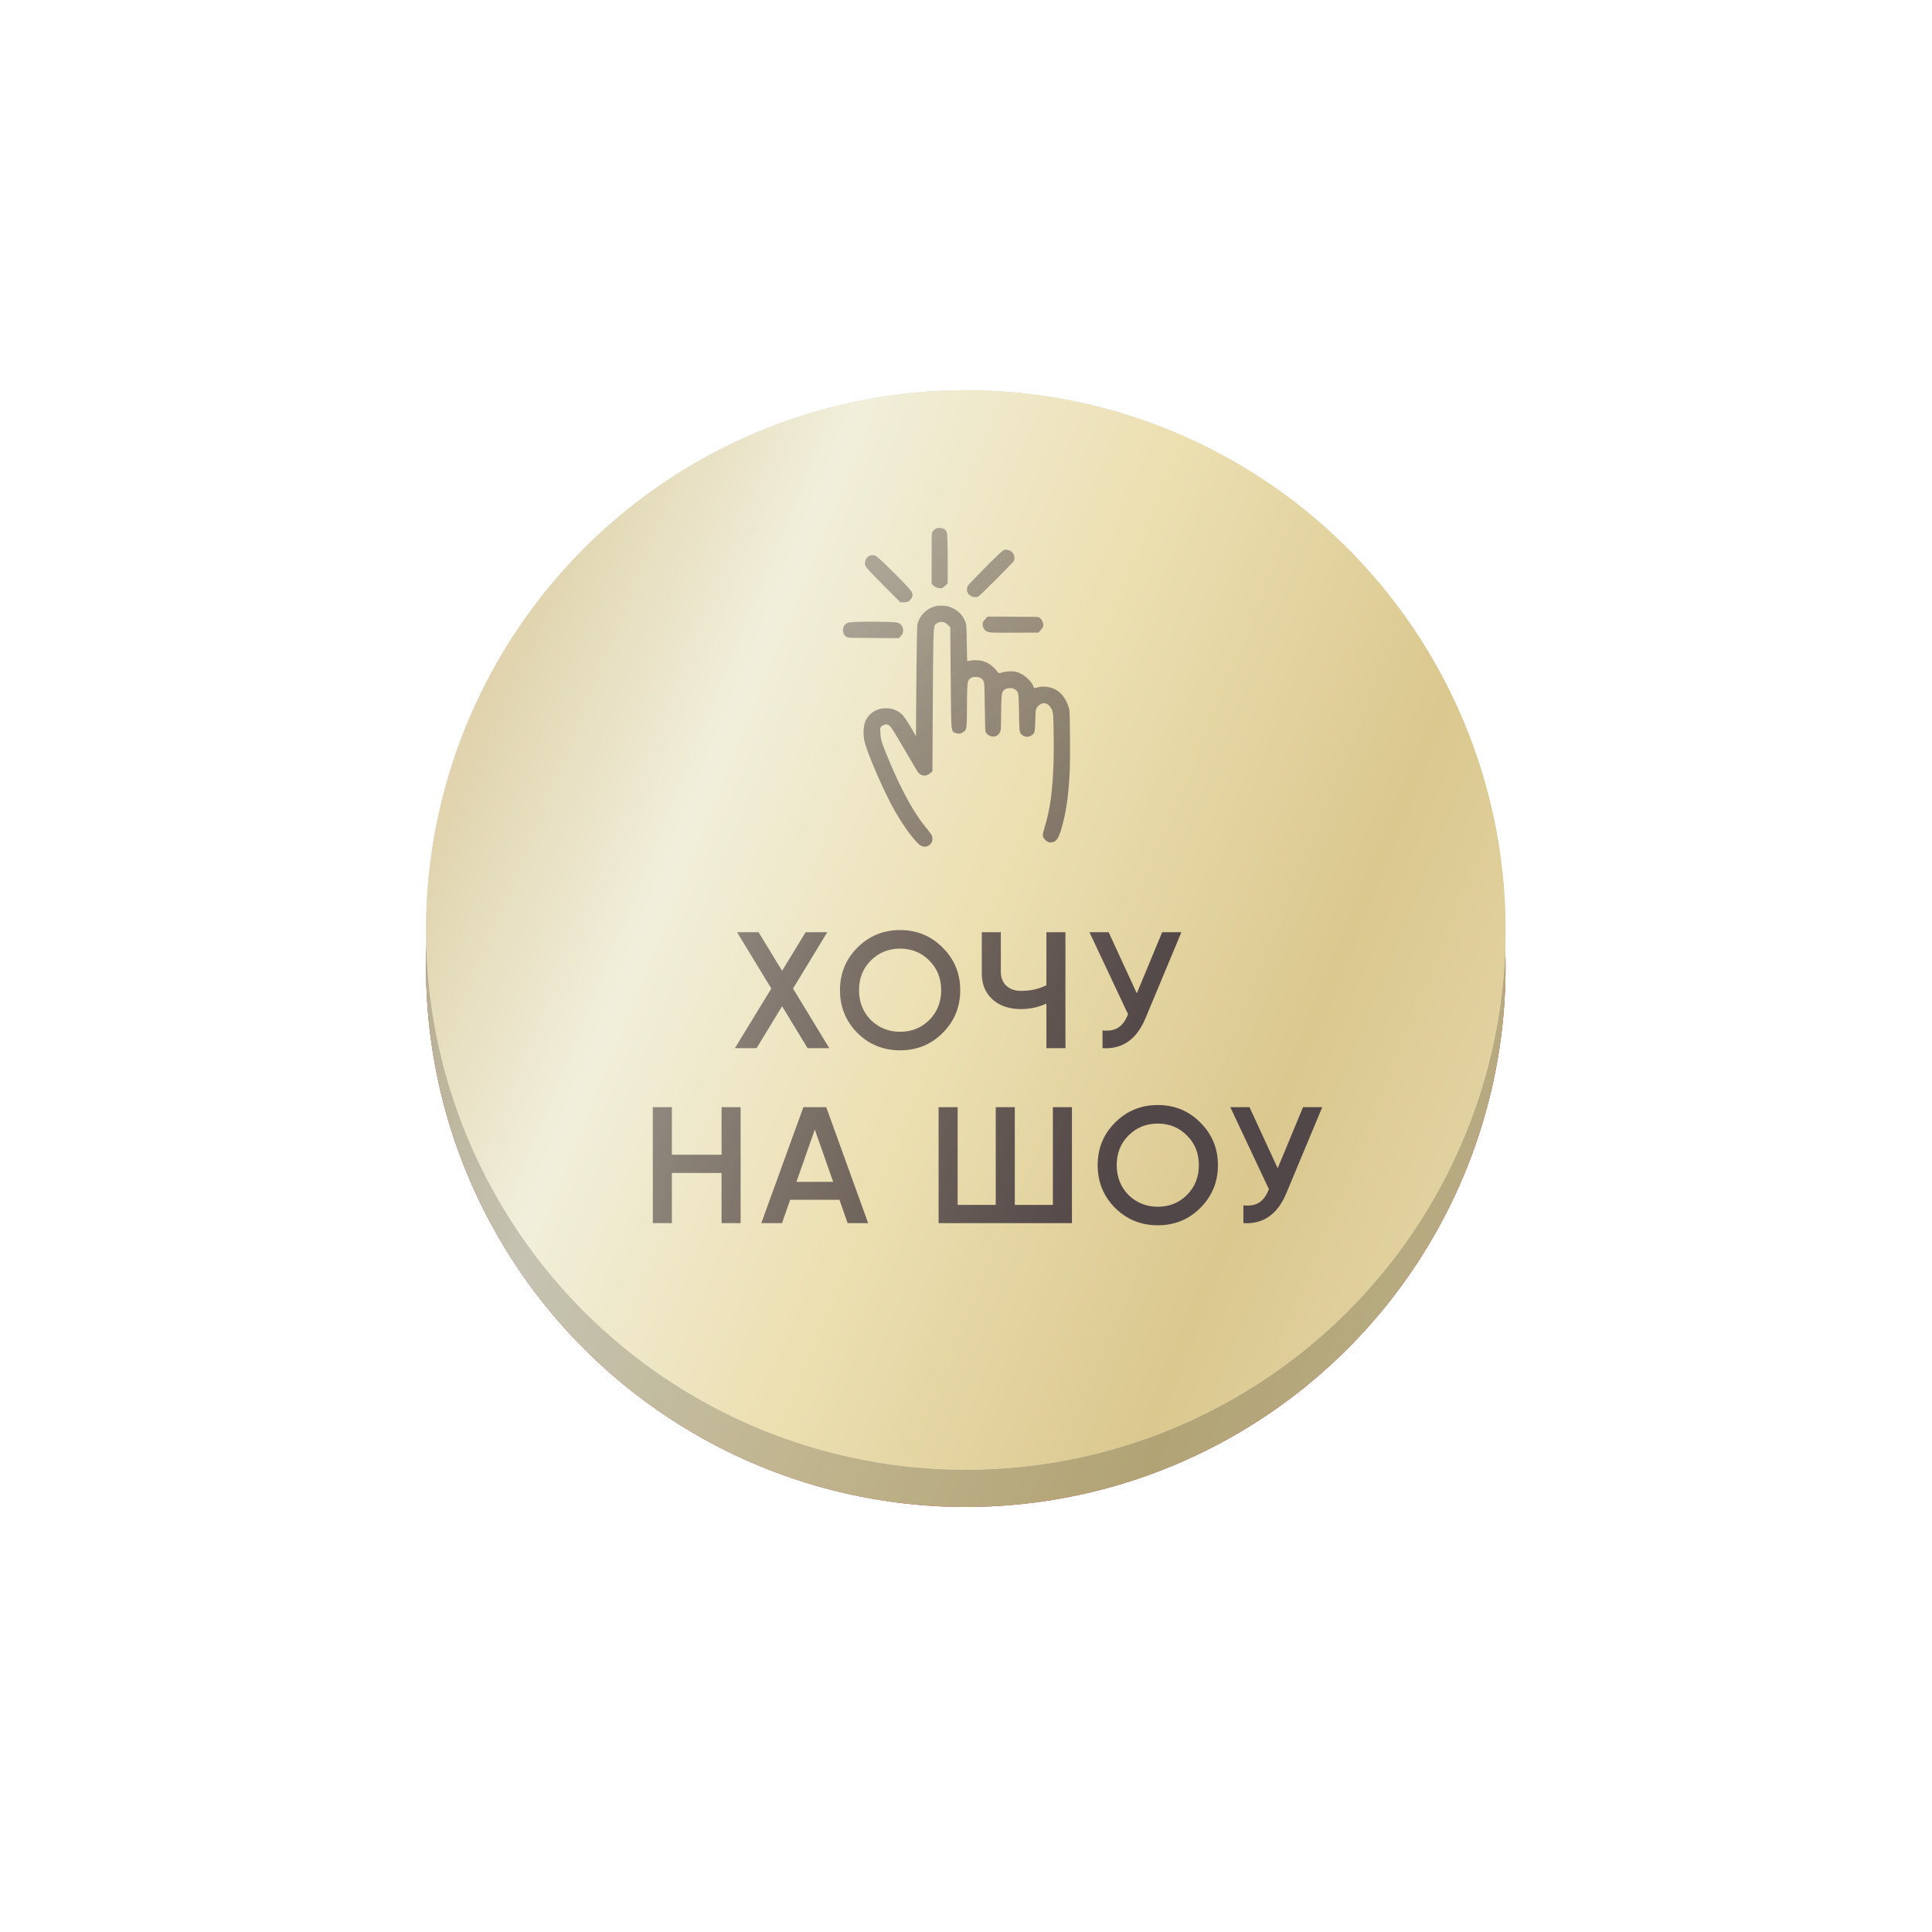 <?xml version="1.0" encoding="UTF-8"?> <svg xmlns="http://www.w3.org/2000/svg" width="519" height="519" viewBox="0 0 519 519" fill="none"> <g filter="url(#filter0_d_459_635)"> <circle cx="259.445" cy="259.816" r="145" fill="#D9D9D9"></circle> <circle cx="259.445" cy="259.816" r="145" fill="url(#paint0_linear_459_635)"></circle> <circle cx="259.445" cy="259.816" r="145" fill="url(#paint1_linear_459_635)"></circle> <circle cx="259.445" cy="259.816" r="145" fill="black" fill-opacity="0.2"></circle> </g> <g filter="url(#filter1_i_459_635)"> <circle cx="259.445" cy="249.816" r="145" fill="#D9D9D9"></circle> <circle cx="259.445" cy="249.816" r="145" fill="url(#paint2_linear_459_635)"></circle> <circle cx="259.445" cy="249.816" r="145" fill="black" fill-opacity="0.02"></circle> </g> <path d="M213.032 265.555L222.777 281.574H216.948L210.095 270.316L203.243 281.574H197.413L207.203 265.555L197.992 250.425H203.777L210.095 260.794L216.414 250.425H222.243L213.032 265.555ZM253.234 277.48C250.12 280.595 246.308 282.153 241.798 282.153C237.289 282.153 233.462 280.595 230.318 277.48C227.203 274.336 225.646 270.509 225.646 266C225.646 261.491 227.203 257.679 230.318 254.564C233.462 251.419 237.289 249.847 241.798 249.847C246.308 249.847 250.12 251.419 253.234 254.564C256.379 257.679 257.951 261.491 257.951 266C257.951 270.509 256.379 274.336 253.234 277.48ZM233.922 274.01C236.088 276.116 238.713 277.169 241.798 277.169C244.913 277.169 247.524 276.116 249.63 274.01C251.766 271.874 252.834 269.204 252.834 266C252.834 262.796 251.766 260.141 249.63 258.035C247.524 255.899 244.913 254.831 241.798 254.831C238.684 254.831 236.058 255.899 233.922 258.035C231.816 260.141 230.763 262.796 230.763 266C230.763 269.174 231.816 271.844 233.922 274.01ZM281.096 264.665V250.425H286.214V281.574H281.096V269.604C278.931 270.583 276.646 271.073 274.244 271.073C271.099 271.073 268.563 270.212 266.634 268.492C264.706 266.741 263.742 264.428 263.742 261.55V250.425H268.859V261.016C268.859 262.618 269.349 263.879 270.328 264.798C271.307 265.718 272.642 266.178 274.333 266.178C276.824 266.178 279.079 265.674 281.096 264.665ZM305.387 266.845L312.195 250.425H317.357L307.701 273.565C305.328 279.231 301.486 281.901 296.176 281.574V276.813C297.926 276.991 299.335 276.739 300.403 276.056C301.501 275.344 302.376 274.143 303.029 272.452L292.661 250.425H297.822L305.387 266.845ZM193.836 310.196V297.425H198.954V328.574H193.836V315.091H180.487V328.574H175.369V297.425H180.487V310.196H193.836ZM233.214 328.574H227.696L225.516 322.3H212.255L210.075 328.574H204.512L215.815 297.425H221.956L233.214 328.574ZM218.885 303.433L213.946 317.494H223.825L218.885 303.433ZM282.841 323.679V297.425H287.959V328.574H252.138V297.425H257.255V323.679H267.49V297.425H272.607V323.679H282.841ZM322.459 324.48C319.344 327.595 315.532 329.153 311.023 329.153C306.514 329.153 302.687 327.595 299.542 324.48C296.427 321.336 294.87 317.509 294.87 313C294.87 308.491 296.427 304.679 299.542 301.564C302.687 298.419 306.514 296.847 311.023 296.847C315.532 296.847 319.344 298.419 322.459 301.564C325.603 304.679 327.176 308.491 327.176 313C327.176 317.509 325.603 321.336 322.459 324.48ZM303.147 321.01C305.312 323.116 307.938 324.169 311.023 324.169C314.138 324.169 316.748 323.116 318.854 321.01C320.99 318.874 322.058 316.204 322.058 313C322.058 309.796 320.99 307.141 318.854 305.035C316.748 302.899 314.138 301.831 311.023 301.831C307.908 301.831 305.282 302.899 303.147 305.035C301.04 307.141 299.987 309.796 299.987 313C299.987 316.174 301.04 318.844 303.147 321.01ZM343.228 313.845L350.036 297.425H355.198L345.542 320.565C343.169 326.231 339.327 328.901 334.017 328.574V323.813C335.767 323.991 337.176 323.739 338.244 323.056C339.342 322.344 340.217 321.143 340.87 319.452L330.501 297.425H335.663L343.228 313.845Z" fill="url(#paint3_linear_459_635)"></path> <path opacity="0.7" fill-rule="evenodd" clip-rule="evenodd" d="M251.633 141.887C251.215 142.029 250.513 142.692 250.378 143.074C250.287 143.332 250.263 144.781 250.263 150.104V156.81L250.648 157.202C251.102 157.665 251.639 157.913 252.361 157.994C253.055 158.073 253.265 157.981 253.989 157.282L254.59 156.701L254.588 151.361C254.585 146.013 254.515 143.698 254.336 143.034C254.203 142.541 253.934 142.231 253.463 142.028C252.983 141.822 252.039 141.749 251.633 141.887ZM269.736 147.736C269.561 147.787 269.006 148.233 268.293 148.897C266.289 150.762 260.314 156.847 260.06 157.281C259.199 158.75 260.236 160.402 262.019 160.402C262.429 160.402 262.591 160.353 262.946 160.124C263.509 159.76 271.874 151.395 272.234 150.836C272.468 150.472 272.511 150.323 272.511 149.87C272.511 148.856 271.898 148.067 270.869 147.758C270.421 147.623 270.146 147.618 269.736 147.736ZM233.545 149.309C232.681 149.736 232.158 150.851 232.39 151.77C232.535 152.346 233.385 153.278 237.971 157.888L241.861 161.8L242.697 161.798C243.674 161.796 244.079 161.653 244.516 161.156C245.266 160.301 245.332 159.616 244.747 158.765C244.263 158.062 242.257 155.949 239.326 153.057C236.68 150.445 235.634 149.496 235.145 149.264C234.726 149.065 233.995 149.085 233.545 149.309ZM251.269 162.85C249.836 163.237 248.461 164.137 247.646 165.221C247.105 165.941 246.587 166.976 246.467 167.576C246.333 168.243 246.203 176.069 246.129 187.807L246.067 197.773L245.161 196.2C243.471 193.263 242.622 192.073 241.802 191.491C240.549 190.603 239.487 190.262 237.981 190.264C236.798 190.266 236.182 190.408 235.096 190.929C233.654 191.62 232.491 193.126 232.172 194.714C231.848 196.332 231.93 198.259 232.389 199.784C233.661 204.01 237.873 213.51 240.451 217.967C243.116 222.575 246.175 226.615 247.462 227.226C248.49 227.714 249.661 227.35 250.223 226.37C250.435 226 250.48 225.822 250.481 225.349C250.482 224.583 250.267 224.169 249.185 222.856C248.002 221.421 247.287 220.458 246.335 219.02C243.599 214.887 240.622 208.888 237.893 202.007C236.7 199 236.504 198.234 236.47 196.448C236.452 195.517 236.461 195.462 236.67 195.235C236.944 194.936 237.678 194.584 238.025 194.585C238.459 194.587 238.997 194.889 239.294 195.297C239.991 196.255 241.637 198.993 244.933 204.679C245.741 206.074 246.511 207.354 246.643 207.525C246.776 207.696 247.093 207.949 247.348 208.088C248.241 208.574 249.15 208.389 250.109 207.526L250.479 207.193L250.569 190.594C250.676 170.812 250.734 168.628 251.168 167.876C251.362 167.54 252.102 167.14 252.649 167.075C253.402 166.986 253.98 167.222 254.673 167.902L255.272 168.488L255.373 180.901C255.428 187.729 255.509 193.782 255.553 194.353C255.712 196.44 255.858 196.719 256.93 196.981C257.677 197.165 257.941 197.128 258.652 196.744C259.667 196.195 259.747 195.716 259.751 190.149C259.755 186.172 259.846 183.774 260.018 183.174C260.159 182.68 260.396 182.381 260.868 182.104C261.234 181.889 261.363 181.863 262.071 181.863C262.782 181.863 262.918 181.891 263.382 182.128C263.997 182.443 264.233 182.802 264.383 183.655C264.446 184.013 264.511 186.424 264.557 190.168C264.599 193.584 264.667 196.257 264.718 196.451C264.766 196.638 264.948 196.937 265.123 197.116C265.894 197.906 267.017 198.104 267.839 197.596C268.397 197.251 268.738 196.7 268.843 195.972C268.887 195.664 268.925 194.095 268.928 192.484C268.932 189.041 269.04 186.761 269.227 186.143C269.472 185.334 270.265 184.842 271.331 184.838C272.448 184.833 273.268 185.411 273.539 186.392C273.635 186.741 273.681 187.893 273.736 191.392C273.807 195.86 273.844 196.394 274.123 196.93C274.405 197.473 275.222 197.925 275.921 197.925C276.421 197.925 277.088 197.643 277.475 197.268C277.963 196.796 278.031 196.405 278.108 193.605C278.146 192.227 278.205 190.968 278.24 190.808C278.341 190.337 278.593 189.916 278.985 189.562C280.076 188.576 281.232 188.703 282.149 189.909C282.616 190.523 282.823 191.146 282.918 192.216C283.06 193.809 283.121 202.253 283.011 205.16C282.725 212.774 282.093 217.369 280.695 221.993C279.964 224.412 279.963 224.708 280.688 225.514C281.344 226.243 281.972 226.445 282.875 226.218C283.781 225.99 284.348 225.142 285.001 223.037C286.362 218.656 287.076 213.766 287.381 206.759C287.506 203.883 287.436 191.903 287.288 190.87C287.232 190.482 287.036 189.785 286.845 189.295C285.667 186.282 283.523 184.602 280.685 184.467C279.848 184.427 279.601 184.451 278.777 184.65C278.256 184.776 277.819 184.879 277.805 184.879C277.791 184.879 277.695 184.646 277.591 184.361C277.007 182.758 274.692 180.845 272.871 180.459C271.801 180.232 270.068 180.336 269.045 180.687C268.773 180.781 268.482 180.858 268.399 180.858C268.317 180.858 268.079 180.632 267.871 180.355C266.897 179.061 265.651 178.129 264.292 177.676C263.15 177.296 261.541 177.235 260.277 177.524C260.064 177.572 259.863 177.597 259.832 177.577C259.801 177.558 259.751 175.505 259.722 173.015C259.666 168.351 259.62 167.7 259.289 166.92C258.598 165.297 257.54 164.157 256.033 163.413C254.959 162.884 254.4 162.751 253.061 162.709C252.115 162.679 251.814 162.703 251.269 162.85ZM264.711 166.247C264.39 166.586 264.091 166.997 264.031 167.18C263.806 167.862 264.179 169.001 264.777 169.457C264.925 169.57 265.32 169.733 265.654 169.818C266.212 169.962 266.768 169.973 272.599 169.955L278.937 169.936L279.45 169.394C280.101 168.709 280.33 168.218 280.25 167.683C280.125 166.854 279.639 166.09 279.072 165.832C278.797 165.706 278.003 165.688 272.023 165.665L265.283 165.64L264.711 166.247ZM230.725 167.041C228.184 167.135 227.824 167.186 227.334 167.515C225.976 168.43 226.225 170.763 227.734 171.253C227.972 171.33 229.846 171.368 234.749 171.394L241.438 171.43L241.931 170.914C242.24 170.589 242.458 170.271 242.518 170.055C242.746 169.233 242.544 168.314 242.027 167.819C241.521 167.334 241.251 167.238 240.114 167.141C238.705 167.02 232.934 166.959 230.725 167.041Z" fill="url(#paint4_linear_459_635)"></path> <g opacity="0.3"> <path d="M410.611 300.506C409.091 298.587 408.475 296.382 408.764 293.893C409.053 291.403 410.157 289.398 412.076 287.878C414.028 286.362 416.233 285.746 418.69 286.031C421.163 286.318 423.16 287.421 424.68 289.34C426.217 291.262 426.84 293.467 426.552 295.957C426.263 298.446 425.15 300.45 423.215 301.969C421.295 303.489 419.099 304.105 416.626 303.819C414.169 303.533 412.164 302.429 410.611 300.506ZM418.49 287.751C416.459 287.515 414.668 288.004 413.116 289.219C411.564 290.433 410.67 292.056 410.435 294.087C410.199 296.118 410.698 297.902 411.93 299.439C413.163 300.977 414.794 301.863 416.825 302.099C418.84 302.332 420.623 301.842 422.175 300.628C423.743 299.415 424.645 297.794 424.881 295.763C425.117 293.732 424.61 291.947 423.361 290.407C422.128 288.87 420.505 287.984 418.49 287.751Z" fill="white"></path> <path d="M405.89 310.586C406.303 308.769 407.249 307.395 408.728 306.462C410.24 305.537 411.88 305.275 413.649 305.677C415.434 306.082 416.793 307.024 417.725 308.504C418.674 309.987 418.942 311.637 418.529 313.454C418.259 314.644 417.727 315.648 416.933 316.465C416.155 317.286 415.234 317.804 414.171 318.02L413.719 316.547C414.516 316.39 415.205 315.997 415.787 315.368C416.382 314.759 416.781 314.004 416.986 313.104C417.289 311.769 417.078 310.538 416.353 309.41C415.644 308.285 414.623 307.571 413.288 307.269C411.97 306.969 410.732 307.171 409.575 307.872C408.451 308.58 407.737 309.602 407.434 310.937C407.233 311.821 407.262 312.665 407.519 313.467C407.773 314.285 408.225 314.98 408.873 315.549L407.8 316.701C406.948 315.983 406.351 315.079 406.007 313.986C405.663 312.893 405.624 311.76 405.89 310.586Z" fill="white"></path> <path d="M416.517 320.543L413.415 330.457L411.905 329.985L413.212 325.807L402.92 322.587L403.408 321.029L413.699 324.249L415.007 320.071L416.517 320.543Z" fill="white"></path> <path d="M406.24 341.976L408.482 342.898L407.861 344.408L396.424 339.704L397.045 338.195L399.286 339.116C398.042 337.374 397.836 335.489 398.67 333.461C399.342 331.829 400.495 330.672 402.13 329.99C403.76 329.323 405.413 329.334 407.091 330.024C408.768 330.714 409.951 331.869 410.64 333.49C411.322 335.125 411.328 336.759 410.657 338.391C409.822 340.419 408.35 341.614 406.24 341.976ZM402.708 331.511C401.482 332.023 400.608 332.912 400.087 334.177C399.567 335.443 399.562 336.689 400.074 337.916C400.616 339.155 401.513 340.032 402.763 340.546C404.029 341.067 405.275 341.071 406.502 340.56C407.744 340.054 408.625 339.169 409.146 337.903C409.666 336.637 409.663 335.388 409.136 334.155C408.624 332.928 407.735 332.055 406.47 331.534C405.219 331.02 403.965 331.012 402.708 331.511Z" fill="white"></path> <path d="M405.459 349.314L401.341 357.152L390.393 351.401L391.152 349.955L400.698 354.971L403.298 350.023L398.416 347.457C396.591 346.499 395.52 345.489 395.202 344.428C394.876 343.381 395.075 342.275 395.799 341.11L397.157 341.823C396.625 342.624 396.503 343.351 396.792 344.006C397.081 344.661 397.876 345.33 399.175 346.012L405.459 349.314Z" fill="white"></path> <path d="M390.208 357.236L394.218 368.59L393.467 369.754L383.073 363.054L383.958 361.682L391.961 366.841L387.952 355.487L388.702 354.323L399.096 361.024L398.212 362.396L390.208 357.236Z" fill="white"></path> <path d="M377.486 369.955C378.629 368.484 380.068 367.64 381.804 367.422C383.565 367.225 385.162 367.683 386.594 368.796C388.039 369.919 388.87 371.348 389.088 373.084C389.318 374.829 388.862 376.438 387.718 377.909C386.969 378.872 386.062 379.556 384.996 379.959C383.944 380.373 382.89 380.452 381.836 380.197L382.05 378.672C382.838 378.867 383.629 378.803 384.423 378.48C385.22 378.181 385.902 377.666 386.468 376.937C387.308 375.857 387.639 374.652 387.461 373.323C387.296 372.004 386.673 370.925 385.592 370.085C384.525 369.255 383.318 368.913 381.973 369.058C380.655 369.223 379.575 369.846 378.735 370.926C378.179 371.642 377.847 372.418 377.74 373.254C377.623 374.103 377.738 374.923 378.084 375.714L376.624 376.302C376.157 375.292 375.999 374.219 376.15 373.083C376.302 371.948 376.747 370.905 377.486 369.955Z" fill="white"></path> <path d="M377.246 382.664L374.95 385.156C374.179 385.993 373.253 386.462 372.172 386.564C371.103 386.678 370.156 386.355 369.332 385.595C368.495 384.824 368.09 383.901 368.116 382.827C368.12 381.776 368.519 380.821 369.312 379.96L372.715 376.268L381.808 384.649L380.702 385.849L377.246 382.664ZM372.772 378.541L370.476 381.032C369.996 381.554 369.745 382.13 369.724 382.761C369.715 383.403 369.953 383.948 370.438 384.395C370.923 384.842 371.479 385.029 372.106 384.957C372.746 384.896 373.306 384.604 373.786 384.083L376.083 381.591L372.772 378.541Z" fill="white"></path> <path d="M355.262 392.854C356.688 391.655 358.272 391.131 360.015 391.282C361.778 391.459 363.244 392.241 364.411 393.63C365.588 395.031 366.101 396.602 365.95 398.345C365.81 400.1 365.026 401.577 363.6 402.776C362.666 403.561 361.636 404.039 360.509 404.21C359.393 404.395 358.346 404.251 357.369 403.78L357.898 402.334C358.628 402.69 359.415 402.793 360.259 402.644C361.1 402.518 361.875 402.158 362.582 401.564C363.629 400.683 364.205 399.575 364.309 398.238C364.424 396.914 364.041 395.728 363.161 394.68C362.291 393.645 361.183 393.057 359.838 392.917C358.514 392.802 357.328 393.185 356.28 394.066C355.586 394.649 355.099 395.339 354.819 396.134C354.527 396.939 354.467 397.765 354.64 398.611L353.089 398.88C352.844 397.794 352.914 396.712 353.3 395.633C353.686 394.555 354.34 393.628 355.262 392.854Z" fill="white"></path> <path d="M346.671 407.668C345.281 408.044 344.172 407.647 343.344 406.475C342.754 405.64 342.556 404.76 342.751 403.836C342.932 402.92 343.52 402.11 344.517 401.406L349.425 397.937L356.562 408.036L352.058 411.22C351.089 411.905 350.159 412.189 349.268 412.071C348.364 411.963 347.626 411.505 347.055 410.697C346.341 409.687 346.213 408.678 346.671 407.668ZM351.145 409.927L354.316 407.686L352.146 404.616L348.975 406.857C347.803 407.685 347.589 408.624 348.331 409.674C348.664 410.146 349.076 410.4 349.566 410.437C350.053 410.497 350.579 410.327 351.145 409.927ZM349.005 400.172L345.43 402.699C344.838 403.118 344.487 403.578 344.377 404.079C344.253 404.591 344.373 405.102 344.734 405.614C345.077 406.099 345.505 406.361 346.018 406.402C346.518 406.453 347.065 406.269 347.657 405.85L351.232 403.323L349.005 400.172Z" fill="white"></path> <path d="M330.98 411.628C331.455 409.92 332.468 408.614 334.021 407.709C335.603 406.788 337.246 406.546 338.951 406.984C340.665 407.436 341.982 408.452 342.904 410.034C343.825 411.615 344.056 413.256 343.596 414.955C343.144 416.669 342.127 417.986 340.546 418.908C338.979 419.821 337.338 420.051 335.624 419.599C333.905 419.17 332.584 418.165 331.663 416.583C330.75 415.016 330.522 413.364 330.98 411.628ZM338.52 408.552C337.234 408.213 336.001 408.388 334.818 409.077C333.636 409.766 332.875 410.753 332.536 412.038C332.214 413.352 332.393 414.593 333.073 415.761C333.762 416.944 334.75 417.705 336.035 418.044C337.328 418.397 338.566 418.229 339.749 417.54C340.931 416.851 341.688 415.857 342.018 414.557C342.357 413.272 342.182 412.038 341.493 410.856C340.813 409.687 339.821 408.92 338.52 408.552Z" fill="white"></path> <path d="M321.397 414.252C322.996 413.508 324.589 413.412 326.174 413.966C327.751 414.541 328.936 415.681 329.729 417.385C330.62 419.299 331.018 420.896 330.923 422.177C330.834 423.473 330.118 424.943 328.774 426.587C328.339 427.099 327.996 427.495 327.744 427.775C327.318 428.228 326.991 428.599 326.761 428.887C325.739 430.091 325.426 431.137 325.821 432.026L324.342 431.896C324.243 431.487 324.206 431.095 324.231 430.72C324.273 430.3 324.345 429.948 324.449 429.663C324.538 429.386 324.725 429.044 325.009 428.639C325.194 428.371 325.424 428.064 325.699 427.718L326.601 426.725L327.446 425.786C328.269 424.858 328.82 424.029 329.098 423.299C329.369 422.591 329.428 421.799 329.276 420.925C329.097 421.79 328.695 422.568 328.07 423.259C327.453 423.964 326.748 424.501 325.956 424.87C324.461 425.566 322.998 425.646 321.567 425.112C320.128 424.599 319.054 423.581 318.345 422.056C317.642 420.546 317.581 419.047 318.161 417.558C318.734 416.091 319.812 414.989 321.397 414.252ZM325.512 415.474C324.394 415.103 323.251 415.189 322.085 415.732C320.919 416.275 320.126 417.071 319.706 418.122C319.277 419.194 319.317 420.276 319.825 421.367C320.339 422.473 321.119 423.211 322.164 423.58C323.2 423.97 324.309 423.891 325.49 423.341C326.551 422.847 327.359 422.062 327.913 420.986C328.481 419.94 328.504 418.856 327.982 417.735C327.454 416.598 326.63 415.845 325.512 415.474Z" fill="white"></path> <path d="M304.952 422.718C305.732 421.127 306.969 420.029 308.661 419.425C310.385 418.81 312.045 418.875 313.641 419.619C315.242 420.378 316.35 421.619 316.965 423.343C317.58 425.067 317.505 426.722 316.74 428.308C315.981 429.909 314.74 431.017 313.016 431.632C311.307 432.242 309.652 432.167 308.051 431.407C306.44 430.669 305.327 429.438 304.712 427.714C304.102 426.006 304.182 424.34 304.952 422.718ZM312.928 421.081C311.727 420.511 310.482 420.456 309.193 420.916C307.904 421.376 306.975 422.206 306.405 423.407C305.847 424.639 305.795 425.892 306.249 427.166C306.709 428.455 307.539 429.384 308.74 429.953C309.947 430.538 311.195 430.601 312.484 430.141C313.773 429.681 314.699 428.843 315.263 427.627C315.833 426.426 315.888 425.181 315.428 423.892C314.973 422.618 314.14 421.681 312.928 421.081Z" fill="white"></path> <path d="M293.399 436.995L290.784 426.533L289.105 426.953L287.917 422.202L289.501 421.806L290.305 425.022L300.095 422.575L299.291 419.359L300.875 418.963L302.062 423.714L300.598 424.08C300.054 425.372 300.024 426.986 300.508 428.921L301.99 434.848L293.399 436.995ZM298.679 424.56L292.368 426.138L294.599 435.064L300.022 433.708L298.925 429.317C298.461 427.462 298.379 425.876 298.679 424.56Z" fill="white"></path> <path d="M278.779 434.054L279.605 439.382L277.992 439.632L276.097 427.411L277.711 427.161L278.537 432.49L285.576 431.398L284.75 426.07L286.363 425.82L288.257 438.041L286.644 438.291L285.818 432.963L278.779 434.054Z" fill="white"></path> <path d="M271.852 435.508L268.469 435.705C267.333 435.771 266.341 435.465 265.493 434.788C264.645 434.127 264.188 433.236 264.123 432.117C264.058 430.981 264.407 430.036 265.173 429.281C265.905 428.529 266.856 428.118 268.025 428.05L273.037 427.759L273.754 440.105L272.125 440.2L271.852 435.508ZM262.173 428.39L262.89 440.736L261.26 440.831L260.543 428.485L262.173 428.39ZM271.499 429.434L268.116 429.631C267.409 429.672 266.828 429.912 266.375 430.351C265.922 430.807 265.715 431.364 265.753 432.022C265.791 432.681 266.061 433.202 266.562 433.586C267.065 433.986 267.67 434.166 268.377 434.125L271.76 433.928L271.499 429.434Z" fill="white"></path> <path d="M251.374 440.884C249.528 440.813 248.079 440.106 247.025 438.762C245.937 437.433 245.427 435.887 245.495 434.124C245.498 434.042 245.524 433.787 245.574 433.36L256.424 433.776C256.306 432.534 255.817 431.525 254.955 430.75C254.094 429.974 252.996 429.561 251.662 429.51C249.783 429.438 248.43 430.087 247.602 431.458L246.201 430.563C246.779 429.694 247.555 429.022 248.53 428.548C249.488 428.09 250.561 427.883 251.747 427.929C253.691 428.003 255.25 428.674 256.422 429.94C257.595 431.206 258.145 432.778 258.073 434.656C258.001 436.518 257.341 438.036 256.091 439.209C254.841 440.398 253.269 440.957 251.374 440.884ZM251.435 439.302C252.72 439.352 253.814 439.014 254.716 438.29C255.602 437.565 256.151 436.587 256.363 435.358L247.144 435.004C247.275 436.33 247.738 437.362 248.535 438.102C249.364 438.86 250.331 439.26 251.435 439.302Z" fill="white"></path> <path d="M223.483 437.122L221.635 436.776L223.907 424.62L225.512 424.92L223.699 434.621L229.244 428.511L229.438 428.547L232.402 436.247L234.215 426.547L235.82 426.847L233.548 439.003L231.7 438.657L228.837 431.228L223.483 437.122Z" fill="white"></path> <path d="M211.631 434.369C209.858 433.851 208.624 432.812 207.929 431.252C207.197 429.699 207.079 428.075 207.574 426.382C207.597 426.303 207.684 426.062 207.836 425.66L218.259 428.704C218.447 427.471 218.218 426.373 217.571 425.411C216.925 424.449 215.96 423.781 214.678 423.407C212.874 422.88 211.403 423.18 210.267 424.308L209.125 423.099C209.897 422.397 210.814 421.934 211.875 421.712C212.916 421.501 214.006 421.561 215.146 421.894C217.014 422.44 218.362 423.469 219.191 424.983C220.02 426.496 220.171 428.155 219.644 429.959C219.122 431.748 218.112 433.059 216.614 433.892C215.112 434.742 213.451 434.901 211.631 434.369ZM212.075 432.85C213.309 433.21 214.452 433.149 215.504 432.666C216.539 432.179 217.31 431.364 217.815 430.224L208.959 427.637C208.764 428.954 208.962 430.068 209.554 430.98C210.174 431.917 211.014 432.54 212.075 432.85Z" fill="white"></path> <path d="M201.566 417.186C203.3 417.869 204.515 419.012 205.213 420.616C205.898 422.251 205.909 423.912 205.244 425.599C204.574 427.302 203.436 428.503 201.833 429.2C200.223 429.913 198.551 429.928 196.817 429.245C195.682 428.798 194.771 428.12 194.083 427.212C193.389 426.318 193.016 425.33 192.965 424.246L194.488 424.022C194.523 424.833 194.807 425.574 195.341 426.245C195.853 426.925 196.538 427.434 197.397 427.773C198.671 428.274 199.92 428.252 201.145 427.707C202.364 427.176 203.224 426.275 203.725 425.001C204.221 423.743 204.209 422.489 203.691 421.24C203.161 420.021 202.259 419.161 200.986 418.659C200.142 418.327 199.304 418.227 198.472 418.361C197.625 418.488 196.87 418.828 196.209 419.383L195.233 418.148C196.071 417.415 197.056 416.961 198.188 416.787C199.32 416.612 200.446 416.745 201.566 417.186Z" fill="white"></path> <path d="M190.139 426.158L180.82 421.568L181.519 420.148L185.446 422.083L190.211 412.409L191.676 413.13L186.911 422.804L190.838 424.738L190.139 426.158Z" fill="white"></path> <path d="M170.617 412.755L169.364 414.83L167.967 413.987L174.358 403.399L175.755 404.243L174.502 406.318C176.414 405.353 178.308 405.437 180.186 406.571C181.696 407.482 182.664 408.799 183.089 410.519C183.5 412.231 183.237 413.863 182.3 415.416C181.363 416.969 180.041 417.962 178.334 418.396C176.614 418.821 174.998 418.578 173.488 417.666C171.611 416.533 170.653 414.896 170.617 412.755ZM181.498 410.858C181.179 409.568 180.433 408.569 179.262 407.862C178.09 407.155 176.859 406.96 175.569 407.279C174.261 407.627 173.258 408.379 172.56 409.536C171.852 410.708 171.658 411.939 171.977 413.229C172.288 414.534 173.029 415.54 174.2 416.247C175.372 416.954 176.607 417.141 177.906 416.808C179.196 416.489 180.195 415.744 180.902 414.572C181.601 413.415 181.8 412.177 181.498 410.858Z" fill="white"></path> <path d="M156.144 397.596C155.403 396.362 155.483 395.187 156.383 394.07C157.026 393.275 157.818 392.844 158.761 392.779C159.691 392.703 160.63 393.048 161.58 393.814L166.257 397.589L158.49 407.213L154.198 403.749C153.274 403.003 152.747 402.186 152.617 401.297C152.474 400.397 152.714 399.563 153.335 398.793C154.112 397.831 155.048 397.432 156.144 397.596ZM155.192 402.517L158.214 404.956L160.575 402.03L157.553 399.591C156.437 398.69 155.475 398.74 154.667 399.741C154.305 400.19 154.173 400.656 154.271 401.138C154.346 401.622 154.654 402.082 155.192 402.517ZM163.993 397.796L160.586 395.046C160.021 394.591 159.483 394.378 158.97 394.41C158.445 394.431 157.985 394.685 157.592 395.172C157.219 395.634 157.083 396.118 157.184 396.623C157.272 397.118 157.598 397.593 158.163 398.049L161.569 400.798L163.993 397.796Z" fill="white"></path> <path d="M143.538 378.701C145.31 378.745 146.832 379.436 148.106 380.773C149.379 382.111 149.993 383.666 149.95 385.437C149.906 387.209 149.215 388.732 147.877 390.005C146.552 391.267 145.003 391.876 143.231 391.832C141.436 391.788 139.908 391.102 138.646 389.777C137.384 388.451 136.775 386.891 136.82 385.096C136.864 383.301 137.543 381.778 138.857 380.527C140.183 379.266 141.743 378.657 143.538 378.701ZM146.803 385.325C146.826 384.416 146.507 383.615 145.848 382.922C145.189 382.229 144.405 381.872 143.495 381.849C142.586 381.827 141.773 382.156 141.057 382.838C140.34 383.521 139.971 384.316 139.948 385.225C139.926 386.134 140.244 386.935 140.903 387.628C141.563 388.321 142.347 388.679 143.256 388.701C144.166 388.7 144.973 388.364 145.678 387.694C146.382 387.023 146.758 386.233 146.803 385.325Z" fill="white"></path> <path d="M133.179 373.558L134.877 365.653L137.191 368.553L135.61 375.573L139.998 372.072L141.988 374.566L132.322 382.279L130.332 379.785L134.585 376.391L127.678 376.459L125.303 373.482L133.179 373.558Z" fill="white"></path> <path d="M125.244 373.353L119.117 364.269L121.66 362.554L123.817 365.753L131.527 360.553L133.312 363.198L125.602 368.398L127.787 371.638L125.244 373.353Z" fill="white"></path> <path d="M115.154 357.549L112.314 352.506L123.09 346.438L124.619 349.154L121.257 351.047L121.803 352.017L126.561 352.602L128.369 355.813L123.167 355.194C123.268 356.046 123.127 356.854 122.744 357.618C122.352 358.369 121.79 358.95 121.058 359.363C120.066 359.921 118.995 360.051 117.843 359.754C116.714 359.462 115.818 358.727 115.154 357.549ZM116.322 353.826L117.511 355.938C117.738 356.34 118.05 356.609 118.448 356.745C118.838 356.866 119.227 356.817 119.615 356.599C120.003 356.38 120.239 356.077 120.323 355.689C120.399 355.286 120.324 354.884 120.097 354.482L118.908 352.37L116.322 353.826Z" fill="white"></path> <path d="M119.818 338.738C120.626 340.508 120.71 342.2 120.07 343.816C119.422 345.416 118.221 346.617 116.466 347.418C114.561 348.287 112.954 348.676 111.643 348.586C110.34 348.51 108.864 347.797 107.215 346.447C107.164 346.416 107.081 346.354 106.967 346.261C106.845 346.154 106.723 346.046 106.602 345.938C106.473 345.816 106.348 345.701 106.227 345.593L105.323 344.864C105.115 344.687 104.871 344.508 104.589 344.328C104.193 344.056 103.834 343.885 103.512 343.814C103.19 343.744 102.741 343.713 102.165 343.722L102.449 340.711C103.453 340.488 104.367 340.605 105.192 341.063C106.024 341.535 107 342.322 108.119 343.425C108.903 344.19 109.586 344.713 110.166 344.991C110.747 345.27 111.351 345.384 111.98 345.333C110.749 344.898 109.808 343.968 109.157 342.543C108.582 341.283 108.533 339.964 109.01 338.586C109.465 337.2 110.443 336.165 111.943 335.481C113.488 334.776 114.995 334.722 116.464 335.32C117.927 335.903 119.045 337.043 119.818 338.738ZM111.896 342.408C112.238 343.158 112.772 343.712 113.497 344.069C114.237 344.42 114.99 344.421 115.755 344.072C116.55 343.709 117.079 343.141 117.343 342.369C117.6 341.581 117.543 340.782 117.173 339.972C116.797 339.147 116.245 338.592 115.517 338.308C114.782 338.009 114.032 338.034 113.267 338.383C112.502 338.732 111.992 339.282 111.737 340.033C111.466 340.791 111.519 341.583 111.896 342.408Z" fill="white"></path> <path d="M102.034 329.211C101.493 327.636 101.631 326.089 102.451 324.569C103.265 323.033 104.53 321.97 106.245 321.38C107.991 320.779 109.65 320.836 111.221 321.551C112.782 322.234 113.836 323.371 114.383 324.962C114.946 326.599 114.812 328.058 113.979 329.338L120.037 327.254L121.075 330.271L104.704 335.904L103.666 332.887L105.045 332.412C103.601 331.915 102.598 330.848 102.034 329.211ZM111.584 329.142C111.983 328.325 112.021 327.448 111.699 326.513C111.378 325.577 110.808 324.91 109.991 324.511C109.152 324.102 108.25 324.064 107.283 324.397C106.316 324.73 105.636 325.312 105.243 326.145C104.829 326.968 104.782 327.847 105.104 328.782C105.426 329.718 106.004 330.382 106.836 330.776C107.654 331.175 108.546 331.208 109.512 330.875C110.479 330.543 111.17 329.965 111.584 329.142Z" fill="white"></path> <path d="M104.045 306.815L106.204 315.887C107.616 315.127 108.101 313.817 107.658 311.956C107.376 310.769 106.761 309.966 105.814 309.547L106.662 306.701C108.661 307.48 109.935 309.024 110.485 311.334C110.958 313.323 110.737 315.062 109.82 316.552C108.903 318.041 107.53 319.003 105.702 319.438C103.905 319.866 102.256 319.631 100.754 318.734C99.257 317.853 98.284 316.474 97.838 314.598C97.414 312.817 97.678 311.22 98.63 309.807C99.575 308.362 100.945 307.426 102.742 306.999C103.078 306.918 103.513 306.857 104.045 306.815ZM103.809 316.507L102.349 310.372C101.605 310.735 101.09 311.239 100.802 311.884C100.511 312.512 100.453 313.196 100.629 313.933C100.827 314.768 101.208 315.406 101.771 315.848C102.318 316.294 102.997 316.514 103.809 316.507Z" fill="white"></path> <path d="M100.471 287.427L101.364 296.659L98.311 296.955L97.419 287.723L100.471 287.427Z" fill="white"></path> <path d="M90.322 278.02L88.802 273.439L88.858 270.472L106.168 270.801L106.103 274.214L92.404 273.953L93.256 277.234L90.322 278.02Z" fill="white"></path> <path d="M92.847 255.372L96.72 259.001C97.181 257.837 97.88 256.943 98.818 256.321C99.757 255.683 100.826 255.422 102.024 255.538C103.797 255.709 105.126 256.442 106.012 257.736C106.9 258.998 107.261 260.499 107.093 262.239C106.961 263.601 106.533 264.777 105.808 265.768C105.066 266.756 104.09 267.432 102.879 267.796L101.485 264.729C102.854 264.447 103.615 263.51 103.769 261.918C103.853 261.048 103.713 260.356 103.348 259.84C102.969 259.306 102.419 259.005 101.696 258.935C100.991 258.867 100.401 259.058 99.927 259.51C99.454 259.944 99.175 260.597 99.091 261.467L99.02 262.205L96.925 263.32L92.821 259.495L92.17 266.24L88.994 265.934L90.04 255.101L92.847 255.372Z" fill="white"></path> <path d="M92.368 241.356L97.183 246.156C97.562 244.398 98.405 243.072 99.713 242.175C101.021 241.279 102.518 240.989 104.204 241.304C105.938 241.628 107.257 242.47 108.16 243.83C109.047 245.186 109.321 246.772 108.982 248.588C108.643 250.403 107.814 251.783 106.497 252.728C105.199 253.66 103.667 253.96 101.9 253.63C100.62 253.391 99.539 252.845 98.659 251.993L91.65 245.197L92.368 241.356ZM103.582 244.634C102.771 244.483 102.065 244.628 101.462 245.069C100.844 245.507 100.457 246.139 100.303 246.966C100.148 247.792 100.272 248.52 100.675 249.149C101.08 249.761 101.696 250.145 102.523 250.299C103.349 250.454 104.07 250.32 104.686 249.898C105.288 249.457 105.667 248.824 105.821 247.997C105.976 247.17 105.852 246.443 105.449 245.814C105.031 245.182 104.408 244.789 103.582 244.634Z" fill="white"></path> </g> <g opacity="0.3"> <path d="M109.605 212.857C111.136 214.768 111.764 216.969 111.489 219.46C111.215 221.951 110.122 223.963 108.211 225.494C106.268 227.021 104.067 227.649 101.608 227.378C99.133 227.105 97.13 226.013 95.599 224.102C94.052 222.19 93.416 219.988 93.691 217.497C93.965 215.005 95.066 212.995 96.993 211.466C98.904 209.935 101.097 209.306 103.572 209.579C106.03 209.85 108.041 210.943 109.605 212.857ZM101.798 225.657C103.83 225.881 105.619 225.382 107.164 224.159C108.709 222.936 109.594 221.308 109.818 219.276C110.042 217.243 109.533 215.462 108.292 213.932C107.051 212.401 105.414 211.524 103.382 211.3C101.366 211.077 99.586 211.578 98.041 212.801C96.479 214.022 95.587 215.649 95.362 217.681C95.138 219.713 95.655 221.496 96.912 223.028C98.154 224.558 99.782 225.435 101.798 225.657Z" fill="white"></path> <path d="M114.272 202.75C113.87 204.569 112.932 205.949 111.457 206.89C109.951 207.824 108.312 208.095 106.541 207.703C104.754 207.308 103.39 206.374 102.449 204.899C101.492 203.421 101.215 201.773 101.617 199.953C101.88 198.762 102.407 197.755 103.196 196.934C103.97 196.108 104.887 195.585 105.949 195.364L106.41 196.833C105.614 196.995 104.927 197.392 104.348 198.024C103.757 198.636 103.362 199.393 103.162 200.295C102.867 201.631 103.085 202.862 103.816 203.986C104.531 205.106 105.557 205.814 106.893 206.109C108.213 206.401 109.45 206.193 110.602 205.485C111.723 204.77 112.431 203.745 112.726 202.408C112.922 201.523 112.889 200.68 112.627 199.879C112.368 199.062 111.913 198.37 111.261 197.804L112.328 196.646C113.183 197.359 113.786 198.261 114.136 199.351C114.486 200.442 114.532 201.575 114.272 202.75Z" fill="white"></path> <path d="M103.586 192.854L106.632 182.922L108.146 183.386L106.862 187.572L117.172 190.734L116.693 192.294L106.383 189.132L105.1 193.318L103.586 192.854Z" fill="white"></path> <path d="M113.746 171.363L111.499 170.453L112.112 168.94L123.575 173.58L122.963 175.093L120.716 174.183C121.97 175.919 122.186 177.802 121.363 179.835C120.702 181.471 119.555 182.634 117.923 183.326C116.297 184.002 114.644 184 112.963 183.319C111.281 182.639 110.092 181.49 109.394 179.874C108.703 178.242 108.688 176.609 109.35 174.973C110.172 172.94 111.638 171.737 113.746 171.363ZM117.337 181.808C118.56 181.289 119.429 180.395 119.943 179.127C120.456 177.858 120.453 176.612 119.935 175.388C119.386 174.152 118.484 173.28 117.231 172.773C115.962 172.26 114.716 172.262 113.492 172.781C112.253 173.293 111.377 174.184 110.863 175.452C110.35 176.721 110.36 177.97 110.894 179.2C111.413 180.424 112.306 181.293 113.575 181.806C114.828 182.313 116.082 182.314 117.337 181.808Z" fill="white"></path> <path d="M114.489 164.021L118.563 156.16L129.543 161.85L128.792 163.299L119.217 158.337L116.645 163.3L121.542 165.838C123.372 166.786 124.449 167.79 124.773 168.849C125.105 169.894 124.912 171.001 124.194 172.171L122.833 171.465C123.361 170.662 123.478 169.933 123.185 169.28C122.892 168.627 122.094 167.963 120.791 167.287L114.489 164.021Z" fill="white"></path> <path d="M129.7 156.014L125.626 144.682L126.37 143.514L136.802 150.156L135.925 151.533L127.893 146.418L131.966 157.75L131.222 158.918L120.791 152.276L121.668 150.899L129.7 156.014Z" fill="white"></path> <path d="M142.344 143.223C141.209 144.7 139.775 145.553 138.041 145.78C136.28 145.987 134.681 145.538 133.243 144.433C131.791 143.318 130.952 141.893 130.725 140.159C130.485 138.415 130.932 136.804 132.067 135.327C132.811 134.359 133.714 133.671 134.777 133.261C135.828 132.841 136.881 132.756 137.936 133.006L137.731 134.532C136.941 134.341 136.151 134.41 135.359 134.737C134.564 135.041 133.885 135.559 133.322 136.291C132.489 137.377 132.165 138.583 132.35 139.911C132.523 141.229 133.152 142.305 134.237 143.139C135.309 143.962 136.518 144.298 137.862 144.145C139.18 143.973 140.255 143.344 141.089 142.258C141.642 141.539 141.969 140.761 142.071 139.925C142.183 139.075 142.064 138.256 141.714 137.467L143.17 136.871C143.643 137.879 143.807 138.951 143.662 140.087C143.517 141.223 143.078 142.268 142.344 143.223Z" fill="white"></path> <path d="M142.509 130.513L144.792 128.008C145.558 127.167 146.481 126.693 147.562 126.584C148.63 126.464 149.578 126.782 150.407 127.537C151.248 128.304 151.659 129.224 151.638 130.299C151.64 131.349 151.247 132.307 150.459 133.173L147.077 136.884L137.936 128.554L139.036 127.347L142.509 130.513ZM147.006 134.611L149.289 132.106C149.766 131.582 150.014 131.005 150.031 130.374C150.036 129.731 149.795 129.188 149.308 128.744C148.82 128.3 148.263 128.116 147.636 128.191C146.997 128.256 146.439 128.55 145.962 129.074L143.679 131.579L147.006 134.611Z" fill="white"></path> <path d="M164.443 120.199C163.023 121.406 161.442 121.939 159.698 121.798C157.934 121.631 156.464 120.857 155.289 119.475C154.104 118.081 153.582 116.512 153.723 114.769C153.854 113.013 154.629 111.532 156.048 110.325C156.978 109.535 158.006 109.051 159.131 108.873C160.246 108.682 161.294 108.82 162.274 109.285L161.753 110.735C161.021 110.383 160.234 110.284 159.391 110.438C158.549 110.569 157.777 110.933 157.074 111.531C156.031 112.417 155.461 113.529 155.365 114.867C155.257 116.192 155.647 117.375 156.533 118.418C157.409 119.448 158.52 120.029 159.866 120.162C161.191 120.269 162.375 119.88 163.417 118.993C164.108 118.406 164.591 117.714 164.866 116.917C165.154 116.11 165.209 115.284 165.032 114.439L166.581 114.161C166.833 115.246 166.768 116.329 166.388 117.409C166.008 118.49 165.36 119.42 164.443 120.199Z" fill="white"></path> <path d="M172.942 105.338C174.33 104.954 175.441 105.345 176.275 106.512C176.87 107.343 177.073 108.222 176.884 109.148C176.708 110.064 176.124 110.877 175.131 111.587L170.243 115.084L163.048 105.025L167.535 101.816C168.5 101.126 169.429 100.837 170.32 100.949C171.225 101.052 171.965 101.506 172.541 102.31C173.26 103.316 173.394 104.325 172.942 105.338ZM168.455 103.104L165.297 105.363L167.484 108.421L170.642 106.162C171.809 105.327 172.019 104.387 171.27 103.341C170.935 102.871 170.521 102.619 170.031 102.585C169.544 102.528 169.019 102.701 168.455 103.104ZM170.65 112.846L174.21 110.3C174.8 109.878 175.149 109.415 175.256 108.913C175.376 108.401 175.254 107.89 174.89 107.381C174.545 106.898 174.115 106.638 173.601 106.6C173.101 106.552 172.556 106.739 171.966 107.161L168.405 109.708L170.65 112.846Z" fill="white"></path> <path d="M188.625 101.289C188.16 102.999 187.154 104.311 185.606 105.225C184.03 106.155 182.388 106.406 180.68 105.978C178.964 105.536 177.641 104.526 176.71 102.95C175.78 101.374 175.54 99.735 175.991 98.033C176.433 96.317 177.442 94.994 179.018 94.063C180.58 93.141 182.22 92.902 183.936 93.344C185.658 93.763 186.984 94.761 187.914 96.338C188.836 97.9 189.073 99.55 188.625 101.289ZM181.103 104.407C182.39 104.739 183.623 104.557 184.801 103.861C185.98 103.166 186.735 102.174 187.067 100.887C187.382 99.572 187.196 98.332 186.508 97.167C185.813 95.989 184.821 95.234 183.534 94.902C182.239 94.556 181.002 94.731 179.823 95.427C178.644 96.122 177.893 97.121 177.57 98.422C177.238 99.709 177.42 100.942 178.116 102.121C178.803 103.285 179.799 104.047 181.103 104.407Z" fill="white"></path> <path d="M198.184 98.611C196.589 99.365 194.997 99.469 193.409 98.924C191.828 98.358 190.637 97.225 189.834 95.525C188.933 93.617 188.526 92.022 188.614 90.74C188.695 89.444 189.403 87.97 190.738 86.318C191.17 85.804 191.511 85.406 191.761 85.124C192.184 84.669 192.51 84.296 192.737 84.006C193.753 82.797 194.06 81.75 193.66 80.863L195.14 80.985C195.241 81.393 195.28 81.784 195.257 82.16C195.218 82.58 195.148 82.932 195.045 83.217C194.958 83.496 194.773 83.838 194.491 84.245C194.308 84.514 194.08 84.822 193.807 85.17L192.91 86.168L192.07 87.111C191.253 88.044 190.706 88.877 190.432 89.608C190.165 90.318 190.11 91.109 190.268 91.983C190.442 91.117 190.84 90.337 191.46 89.642C192.073 88.933 192.775 88.392 193.565 88.019C195.056 87.315 196.519 87.226 197.953 87.752C199.394 88.257 200.474 89.27 201.193 90.79C201.904 92.296 201.973 93.795 201.401 95.287C200.837 96.757 199.765 97.865 198.184 98.611ZM194.062 97.412C195.183 97.777 196.324 97.684 197.487 97.135C198.65 96.586 199.439 95.785 199.854 94.732C200.276 93.657 200.23 92.576 199.716 91.487C199.195 90.384 198.412 89.651 197.365 89.288C196.326 88.903 195.218 88.989 194.04 89.545C192.982 90.045 192.178 90.835 191.63 91.914C191.068 92.964 191.051 94.048 191.579 95.166C192.114 96.299 192.942 97.048 194.062 97.412Z" fill="white"></path> <path d="M214.579 90.052C213.807 91.648 212.577 92.753 210.887 93.366C209.167 93.991 207.507 93.936 205.907 93.201C204.301 92.451 203.186 91.215 202.562 89.495C201.937 87.774 202.003 86.119 202.759 84.529C203.509 82.924 204.744 81.808 206.465 81.184C208.169 80.565 209.825 80.63 211.43 81.381C213.046 82.11 214.166 83.335 214.79 85.055C215.409 86.76 215.339 88.426 214.579 90.052ZM206.611 91.735C207.816 92.297 209.061 92.345 210.347 91.878C211.634 91.411 212.558 90.575 213.121 89.371C213.672 88.136 213.717 86.883 213.256 85.612C212.789 84.326 211.953 83.401 210.749 82.838C209.539 82.26 208.291 82.205 207.005 82.672C205.718 83.139 204.797 83.982 204.24 85.202C203.677 86.406 203.629 87.651 204.096 88.938C204.558 90.209 205.396 91.141 206.611 91.735Z" fill="white"></path> <path d="M226.058 75.71L228.731 86.157L230.409 85.728L231.623 90.472L230.042 90.877L229.22 87.666L219.444 90.168L220.265 93.379L218.684 93.784L217.47 89.04L218.931 88.665C219.468 87.371 219.489 85.757 218.994 83.824L217.479 77.906L226.058 75.71ZM220.848 88.175L227.15 86.562L224.869 77.648L219.453 79.034L220.576 83.419C221.05 85.272 221.141 86.858 220.848 88.175Z" fill="white"></path> <path d="M240.685 78.57L239.829 73.246L241.441 72.987L243.404 85.197L241.792 85.456L240.936 80.133L233.903 81.263L234.759 86.587L233.148 86.846L231.184 74.636L232.796 74.377L233.652 79.701L240.685 78.57Z" fill="white"></path> <path d="M247.617 77.076L250.998 76.861C252.134 76.788 253.128 77.089 253.98 77.761C254.832 78.417 255.293 79.305 255.364 80.424C255.437 81.559 255.092 82.507 254.331 83.266C253.603 84.022 252.654 84.438 251.486 84.513L246.475 84.832L245.689 72.49L247.318 72.386L247.617 77.076ZM257.336 84.14L256.549 71.798L258.178 71.694L258.965 84.036L257.336 84.14ZM248.004 83.148L251.385 82.933C252.093 82.888 252.672 82.644 253.123 82.203C253.573 81.744 253.777 81.186 253.735 80.528C253.693 79.87 253.421 79.35 252.917 78.969C252.413 78.572 251.807 78.395 251.099 78.441L247.717 78.656L248.004 83.148Z" fill="white"></path> <path d="M268.062 71.585C269.907 71.646 271.361 72.345 272.423 73.683C273.518 75.006 274.036 76.549 273.979 78.312C273.976 78.394 273.951 78.649 273.904 79.077L263.052 78.722C263.176 79.963 263.672 80.969 264.537 81.74C265.403 82.511 266.503 82.918 267.838 82.962C269.717 83.023 271.066 82.366 271.887 80.99L273.293 81.878C272.72 82.75 271.947 83.426 270.975 83.906C270.019 84.369 268.948 84.582 267.762 84.543C265.817 84.479 264.255 83.818 263.075 82.558C261.895 81.299 261.336 79.73 261.398 77.851C261.459 75.989 262.111 74.468 263.354 73.287C264.597 72.091 266.166 71.523 268.062 71.585ZM268.01 73.168C266.724 73.125 265.633 73.469 264.734 74.199C263.853 74.929 263.309 75.909 263.104 77.14L272.324 77.441C272.186 76.117 271.717 75.087 270.916 74.351C270.083 73.598 269.114 73.204 268.01 73.168Z" fill="white"></path> <path d="M295.965 75.191L297.814 75.526L295.611 87.695L294.004 87.404L295.763 77.693L290.252 83.834L290.057 83.799L287.05 76.115L285.292 85.826L283.685 85.535L285.889 73.367L287.738 73.701L290.644 81.115L295.965 75.191Z" fill="white"></path> <path d="M307.829 77.876C309.605 78.384 310.845 79.416 311.549 80.972C312.289 82.522 312.416 84.145 311.931 85.841C311.908 85.92 311.822 86.161 311.673 86.564L301.233 83.579C301.052 84.813 301.287 85.909 301.939 86.868C302.591 87.826 303.559 88.489 304.843 88.856C306.651 89.373 308.119 89.064 309.25 87.93L310.398 89.132C309.63 89.839 308.716 90.306 307.656 90.535C306.616 90.752 305.526 90.697 304.384 90.371C302.514 89.836 301.159 88.814 300.322 87.305C299.484 85.797 299.324 84.139 299.841 82.331C300.353 80.54 301.356 79.223 302.849 78.381C304.346 77.523 306.006 77.355 307.829 77.876ZM307.394 79.398C306.157 79.044 305.015 79.112 303.966 79.601C302.933 80.095 302.167 80.913 301.669 82.057L310.539 84.594C310.727 83.275 310.522 82.162 309.925 81.254C309.3 80.321 308.456 79.702 307.394 79.398Z" fill="white"></path> <path d="M317.996 95.002C316.258 94.329 315.036 93.192 314.33 91.593C313.635 89.962 313.615 88.301 314.27 86.61C314.931 84.903 316.062 83.696 317.662 82.99C319.267 82.268 320.939 82.243 322.677 82.916C323.814 83.357 324.73 84.03 325.422 84.934C326.121 85.824 326.5 86.81 326.557 87.894L325.035 88.126C324.995 87.315 324.707 86.576 324.17 85.908C323.654 85.231 322.966 84.726 322.105 84.392C320.829 83.898 319.58 83.927 318.358 84.48C317.142 85.016 316.287 85.923 315.793 87.199C315.304 88.46 315.323 89.714 315.848 90.96C316.385 92.176 317.291 93.031 318.568 93.526C319.413 93.853 320.252 93.948 321.083 93.81C321.93 93.678 322.682 93.333 323.341 92.775L324.323 94.004C323.49 94.742 322.507 95.202 321.376 95.382C320.245 95.563 319.118 95.436 317.996 95.002Z" fill="white"></path> <path d="M329.372 85.965L338.717 90.503L338.025 91.927L334.087 90.014L329.377 99.715L327.909 99.002L332.619 89.301L328.681 87.389L329.372 85.965Z" fill="white"></path> <path d="M348.963 99.259L350.204 97.177L351.606 98.013L345.275 108.636L343.872 107.8L345.113 105.718C343.207 106.693 341.313 106.62 339.429 105.497C337.913 104.594 336.938 103.283 336.503 101.565C336.082 99.856 336.336 98.222 337.265 96.664C338.193 95.106 339.51 94.105 341.213 93.662C342.932 93.227 344.548 93.461 346.064 94.364C347.948 95.487 348.914 97.118 348.963 99.259ZM338.093 101.217C338.419 102.505 339.17 103.5 340.345 104.201C341.521 104.901 342.753 105.088 344.042 104.762C345.347 104.408 346.346 103.65 347.038 102.488C347.739 101.313 347.926 100.081 347.6 98.792C347.282 97.489 346.535 96.488 345.36 95.787C344.184 95.086 342.948 94.906 341.651 95.247C340.362 95.573 339.368 96.324 338.667 97.499C337.975 98.661 337.783 99.9 338.093 101.217Z" fill="white"></path> <path d="M363.523 114.337C364.272 115.567 364.198 116.742 363.304 117.864C362.666 118.663 361.876 119.098 360.934 119.169C360.004 119.25 359.063 118.91 358.109 118.149L353.411 114.401L361.123 104.733L365.434 108.173C366.363 108.913 366.894 109.728 367.029 110.616C367.177 111.514 366.943 112.35 366.326 113.124C365.555 114.091 364.62 114.495 363.523 114.337ZM364.447 109.41L361.412 106.989L359.067 109.928L362.103 112.349C363.224 113.244 364.186 113.189 364.988 112.183C365.348 111.732 365.477 111.266 365.376 110.784C365.298 110.3 364.989 109.842 364.447 109.41ZM355.674 114.181L359.096 116.911C359.663 117.364 360.203 117.573 360.715 117.539C361.241 117.515 361.699 117.258 362.089 116.768C362.46 116.304 362.593 115.82 362.489 115.315C362.398 114.821 362.069 114.348 361.502 113.895L358.08 111.165L355.674 114.181Z" fill="white"></path> <path d="M376.243 133.16C374.471 133.126 372.944 132.444 371.664 131.114C370.383 129.783 369.76 128.232 369.793 126.46C369.827 124.688 370.509 123.162 371.84 121.881C373.159 120.612 374.704 119.994 376.476 120.028C378.271 120.062 379.803 120.739 381.072 122.057C382.342 123.376 382.959 124.933 382.925 126.728C382.891 128.523 382.22 130.05 380.913 131.308C379.595 132.577 378.038 133.194 376.243 133.16ZM372.94 126.555C372.923 127.464 373.246 128.263 373.909 128.952C374.572 129.641 375.358 129.995 376.268 130.012C377.177 130.029 377.988 129.695 378.701 129.009C379.414 128.323 379.779 127.525 379.796 126.616C379.813 125.707 379.49 124.907 378.827 124.218C378.164 123.529 377.378 123.176 376.468 123.159C375.559 123.165 374.753 123.505 374.053 124.18C373.352 124.854 372.981 125.646 372.94 126.555Z" fill="white"></path> <path d="M386.627 138.245L384.973 146.159L382.643 143.273L384.185 136.243L379.816 139.77L377.812 137.287L387.435 129.52L389.439 132.002L385.205 135.42L392.111 135.313L394.503 138.277L386.627 138.245Z" fill="white"></path> <path d="M394.567 138.405L400.745 147.454L398.212 149.184L396.036 145.997L388.356 151.24L386.557 148.605L394.238 143.362L392.034 140.134L394.567 138.405Z" fill="white"></path> <path d="M404.743 154.152L407.611 159.179L396.87 165.307L395.326 162.601L398.677 160.688L398.126 159.722L393.365 159.163L391.538 155.963L396.744 156.552C396.638 155.701 396.775 154.892 397.153 154.125C397.54 153.373 398.099 152.788 398.83 152.372C399.818 151.808 400.889 151.672 402.042 151.963C403.173 152.248 404.073 152.977 404.743 154.152ZM403.597 157.881L402.395 155.776C402.166 155.375 401.853 155.108 401.454 154.975C401.063 154.856 400.675 154.907 400.288 155.128C399.901 155.348 399.667 155.653 399.585 156.041C399.511 156.444 399.589 156.846 399.817 157.247L401.019 159.352L403.597 157.881Z" fill="white"></path> <path d="M400.187 172.99C399.369 171.224 399.276 169.532 399.907 167.913C400.545 166.309 401.739 165.102 403.49 164.291C405.39 163.411 406.995 163.012 408.306 163.096C409.61 163.164 411.09 163.869 412.747 165.209C412.797 165.24 412.88 165.302 412.996 165.394C413.118 165.501 413.24 165.608 413.362 165.715C413.491 165.836 413.617 165.951 413.739 166.058L414.647 166.782C414.856 166.958 415.101 167.135 415.384 167.313C415.782 167.583 416.142 167.753 416.464 167.821C416.787 167.89 417.236 167.918 417.812 167.906L417.545 170.919C416.542 171.147 415.627 171.035 414.799 170.582C413.965 170.115 412.985 169.333 411.859 168.237C411.071 167.476 410.385 166.957 409.803 166.682C409.221 166.406 408.616 166.296 407.987 166.351C409.221 166.779 410.167 167.703 410.826 169.125C411.408 170.381 411.465 171.7 410.995 173.08C410.548 174.469 409.576 175.509 408.08 176.202C406.539 176.916 405.032 176.978 403.56 176.388C402.094 175.813 400.97 174.68 400.187 172.99ZM408.088 169.275C407.742 168.527 407.205 167.976 406.478 167.622C405.735 167.276 404.983 167.279 404.22 167.632C403.427 168 402.901 168.571 402.641 169.345C402.389 170.134 402.45 170.933 402.824 171.74C403.206 172.563 403.761 173.115 404.49 173.395C405.227 173.69 405.976 173.661 406.739 173.307C407.502 172.954 408.009 172.401 408.261 171.648C408.527 170.889 408.469 170.098 408.088 169.275Z" fill="white"></path> <path d="M418.015 182.416C418.566 183.987 418.436 185.536 417.625 187.06C416.819 188.601 415.561 189.671 413.849 190.27C412.106 190.881 410.447 190.834 408.872 190.128C407.307 189.453 406.247 188.322 405.691 186.734C405.118 185.101 405.245 183.641 406.07 182.356L400.024 184.475L398.969 181.463L415.308 175.738L416.364 178.749L414.986 179.231C416.433 179.72 417.443 180.782 418.015 182.416ZM408.466 182.538C408.072 183.358 408.039 184.235 408.366 185.168C408.693 186.102 409.266 186.766 410.086 187.16C410.926 187.564 411.829 187.597 412.794 187.259C413.759 186.921 414.435 186.335 414.824 185.5C415.234 184.675 415.275 183.795 414.948 182.862C414.621 181.928 414.04 181.267 413.205 180.878C412.385 180.484 411.493 180.456 410.528 180.794C409.563 181.132 408.876 181.713 408.466 182.538Z" fill="white"></path> <path d="M416.141 204.823L413.931 195.764C412.523 196.532 412.046 197.845 412.499 199.703C412.788 200.888 413.407 201.688 414.357 202.101L413.524 204.952C411.521 204.184 410.238 202.647 409.676 200.34C409.191 198.354 409.403 196.614 410.312 195.119C411.22 193.625 412.587 192.655 414.414 192.209C416.208 191.772 417.858 191.997 419.365 192.886C420.867 193.758 421.847 195.131 422.304 197.006C422.738 198.784 422.483 200.382 421.539 201.8C420.603 203.251 419.238 204.195 417.444 204.632C417.107 204.714 416.673 204.778 416.141 204.823ZM416.322 195.13L417.817 201.257C418.559 200.889 419.072 200.382 419.355 199.736C419.643 199.106 419.697 198.422 419.517 197.686C419.314 196.853 418.93 196.216 418.364 195.777C417.815 195.334 417.134 195.118 416.322 195.13Z" fill="white"></path> <path d="M419.823 224.19L418.879 214.963L421.93 214.651L422.874 223.878L419.823 224.19Z" fill="white"></path> <path d="M430.015 233.54L431.561 238.112L431.522 241.08L414.21 240.848L414.256 237.435L427.957 237.619L427.085 234.342L430.015 233.54Z" fill="white"></path> <path d="M427.617 256.201L423.722 252.594C423.269 253.761 422.575 254.659 421.64 255.286C420.704 255.929 419.637 256.196 418.438 256.088C416.665 255.926 415.331 255.201 414.439 253.911C413.543 252.654 413.174 251.156 413.332 249.415C413.456 248.052 413.878 246.873 414.597 245.879C415.333 244.886 416.305 244.205 417.515 243.834L418.926 246.893C417.558 247.183 416.802 248.124 416.657 249.717C416.578 250.587 416.722 251.279 417.09 251.793C417.472 252.324 418.024 252.623 418.747 252.688C419.453 252.753 420.042 252.558 420.514 252.104C420.984 251.666 421.258 251.012 421.337 250.142L421.405 249.403L423.494 248.277L427.619 252.079L428.232 245.33L431.409 245.618L430.425 256.456L427.617 256.201Z" fill="white"></path> <path d="M428.175 270.215L423.333 265.442C422.964 267.202 422.128 268.533 420.825 269.437C419.522 270.34 418.027 270.639 416.339 270.334C414.603 270.019 413.28 269.185 412.369 267.83C411.474 266.478 411.191 264.894 411.52 263.077C411.849 261.259 412.67 259.875 413.982 258.922C415.275 257.984 416.805 257.674 418.574 257.995C419.856 258.227 420.939 258.766 421.825 259.614L428.871 266.369L428.175 270.215ZM416.943 266.999C417.754 267.146 418.46 266.998 419.06 266.553C419.676 266.112 420.059 265.477 420.209 264.65C420.359 263.822 420.231 263.095 419.825 262.469C419.416 261.859 418.797 261.479 417.97 261.329C417.143 261.179 416.422 261.317 415.809 261.742C415.209 262.186 414.834 262.822 414.684 263.649C414.534 264.477 414.663 265.204 415.069 265.83C415.491 266.46 416.116 266.85 416.943 266.999Z" fill="white"></path> </g> <defs> <filter id="filter0_d_459_635" x="0.445" y="0.816" width="518" height="518" filterUnits="userSpaceOnUse" color-interpolation-filters="sRGB"> <feFlood flood-opacity="0" result="BackgroundImageFix"></feFlood> <feColorMatrix in="SourceAlpha" type="matrix" values="0 0 0 0 0 0 0 0 0 0 0 0 0 0 0 0 0 0 127 0" result="hardAlpha"></feColorMatrix> <feMorphology radius="20" operator="dilate" in="SourceAlpha" result="effect1_dropShadow_459_635"></feMorphology> <feOffset></feOffset> <feGaussianBlur stdDeviation="47"></feGaussianBlur> <feComposite in2="hardAlpha" operator="out"></feComposite> <feColorMatrix type="matrix" values="0 0 0 0 0 0 0 0 0 0 0 0 0 0 0 0 0 0 0.75 0"></feColorMatrix> <feBlend mode="normal" in2="BackgroundImageFix" result="effect1_dropShadow_459_635"></feBlend> <feBlend mode="normal" in="SourceGraphic" in2="effect1_dropShadow_459_635" result="shape"></feBlend> </filter> <filter id="filter1_i_459_635" x="114.445" y="104.816" width="290" height="290" filterUnits="userSpaceOnUse" color-interpolation-filters="sRGB"> <feFlood flood-opacity="0" result="BackgroundImageFix"></feFlood> <feBlend mode="normal" in="SourceGraphic" in2="BackgroundImageFix" result="shape"></feBlend> <feColorMatrix in="SourceAlpha" type="matrix" values="0 0 0 0 0 0 0 0 0 0 0 0 0 0 0 0 0 0 127 0" result="hardAlpha"></feColorMatrix> <feOffset></feOffset> <feGaussianBlur stdDeviation="12.898"></feGaussianBlur> <feComposite in2="hardAlpha" operator="arithmetic" k2="-1" k3="1"></feComposite> <feColorMatrix type="matrix" values="0 0 0 0 1 0 0 0 0 1 0 0 0 0 1 0 0 0 0.35 0"></feColorMatrix> <feBlend mode="normal" in2="shape" result="effect1_innerShadow_459_635"></feBlend> </filter> <linearGradient id="paint0_linear_459_635" x1="142.445" y1="159.816" x2="414.623" y2="270.57" gradientUnits="userSpaceOnUse"> <stop stop-color="#B32B3F"></stop> <stop offset="0.224" stop-color="#BC3148"></stop> <stop offset="0.51" stop-color="#C14257"></stop> <stop offset="0.823" stop-color="#B61F36"></stop> <stop offset="1" stop-color="#D01D3B"></stop> </linearGradient> <linearGradient id="paint1_linear_459_635" x1="142.445" y1="159.816" x2="414.623" y2="270.57" gradientUnits="userSpaceOnUse"> <stop stop-color="#E4D6AF"></stop> <stop offset="0.224" stop-color="#F6F4DF"></stop> <stop offset="0.51" stop-color="#F1E3B4"></stop> <stop offset="0.823" stop-color="#DECC92"></stop> <stop offset="1" stop-color="#E6D6A3"></stop> </linearGradient> <linearGradient id="paint2_linear_459_635" x1="142.445" y1="149.816" x2="414.623" y2="260.57" gradientUnits="userSpaceOnUse"> <stop stop-color="#E4D6AF"></stop> <stop offset="0.224" stop-color="#F6F4DF"></stop> <stop offset="0.51" stop-color="#F1E3B4"></stop> <stop offset="0.823" stop-color="#DECC92"></stop> <stop offset="1" stop-color="#E6D6A3"></stop> </linearGradient> <linearGradient id="paint3_linear_459_635" x1="228.356" y1="121.547" x2="348.885" y2="159.474" gradientUnits="userSpaceOnUse"> <stop stop-color="#524748" stop-opacity="0.6"></stop> <stop offset="1" stop-color="#524748"></stop> </linearGradient> <linearGradient id="paint4_linear_459_635" x1="230.445" y1="150.574" x2="290.445" y2="227.574" gradientUnits="userSpaceOnUse"> <stop stop-color="#524748" stop-opacity="0.59"></stop> <stop offset="1" stop-color="#524748"></stop> </linearGradient> </defs> </svg> 